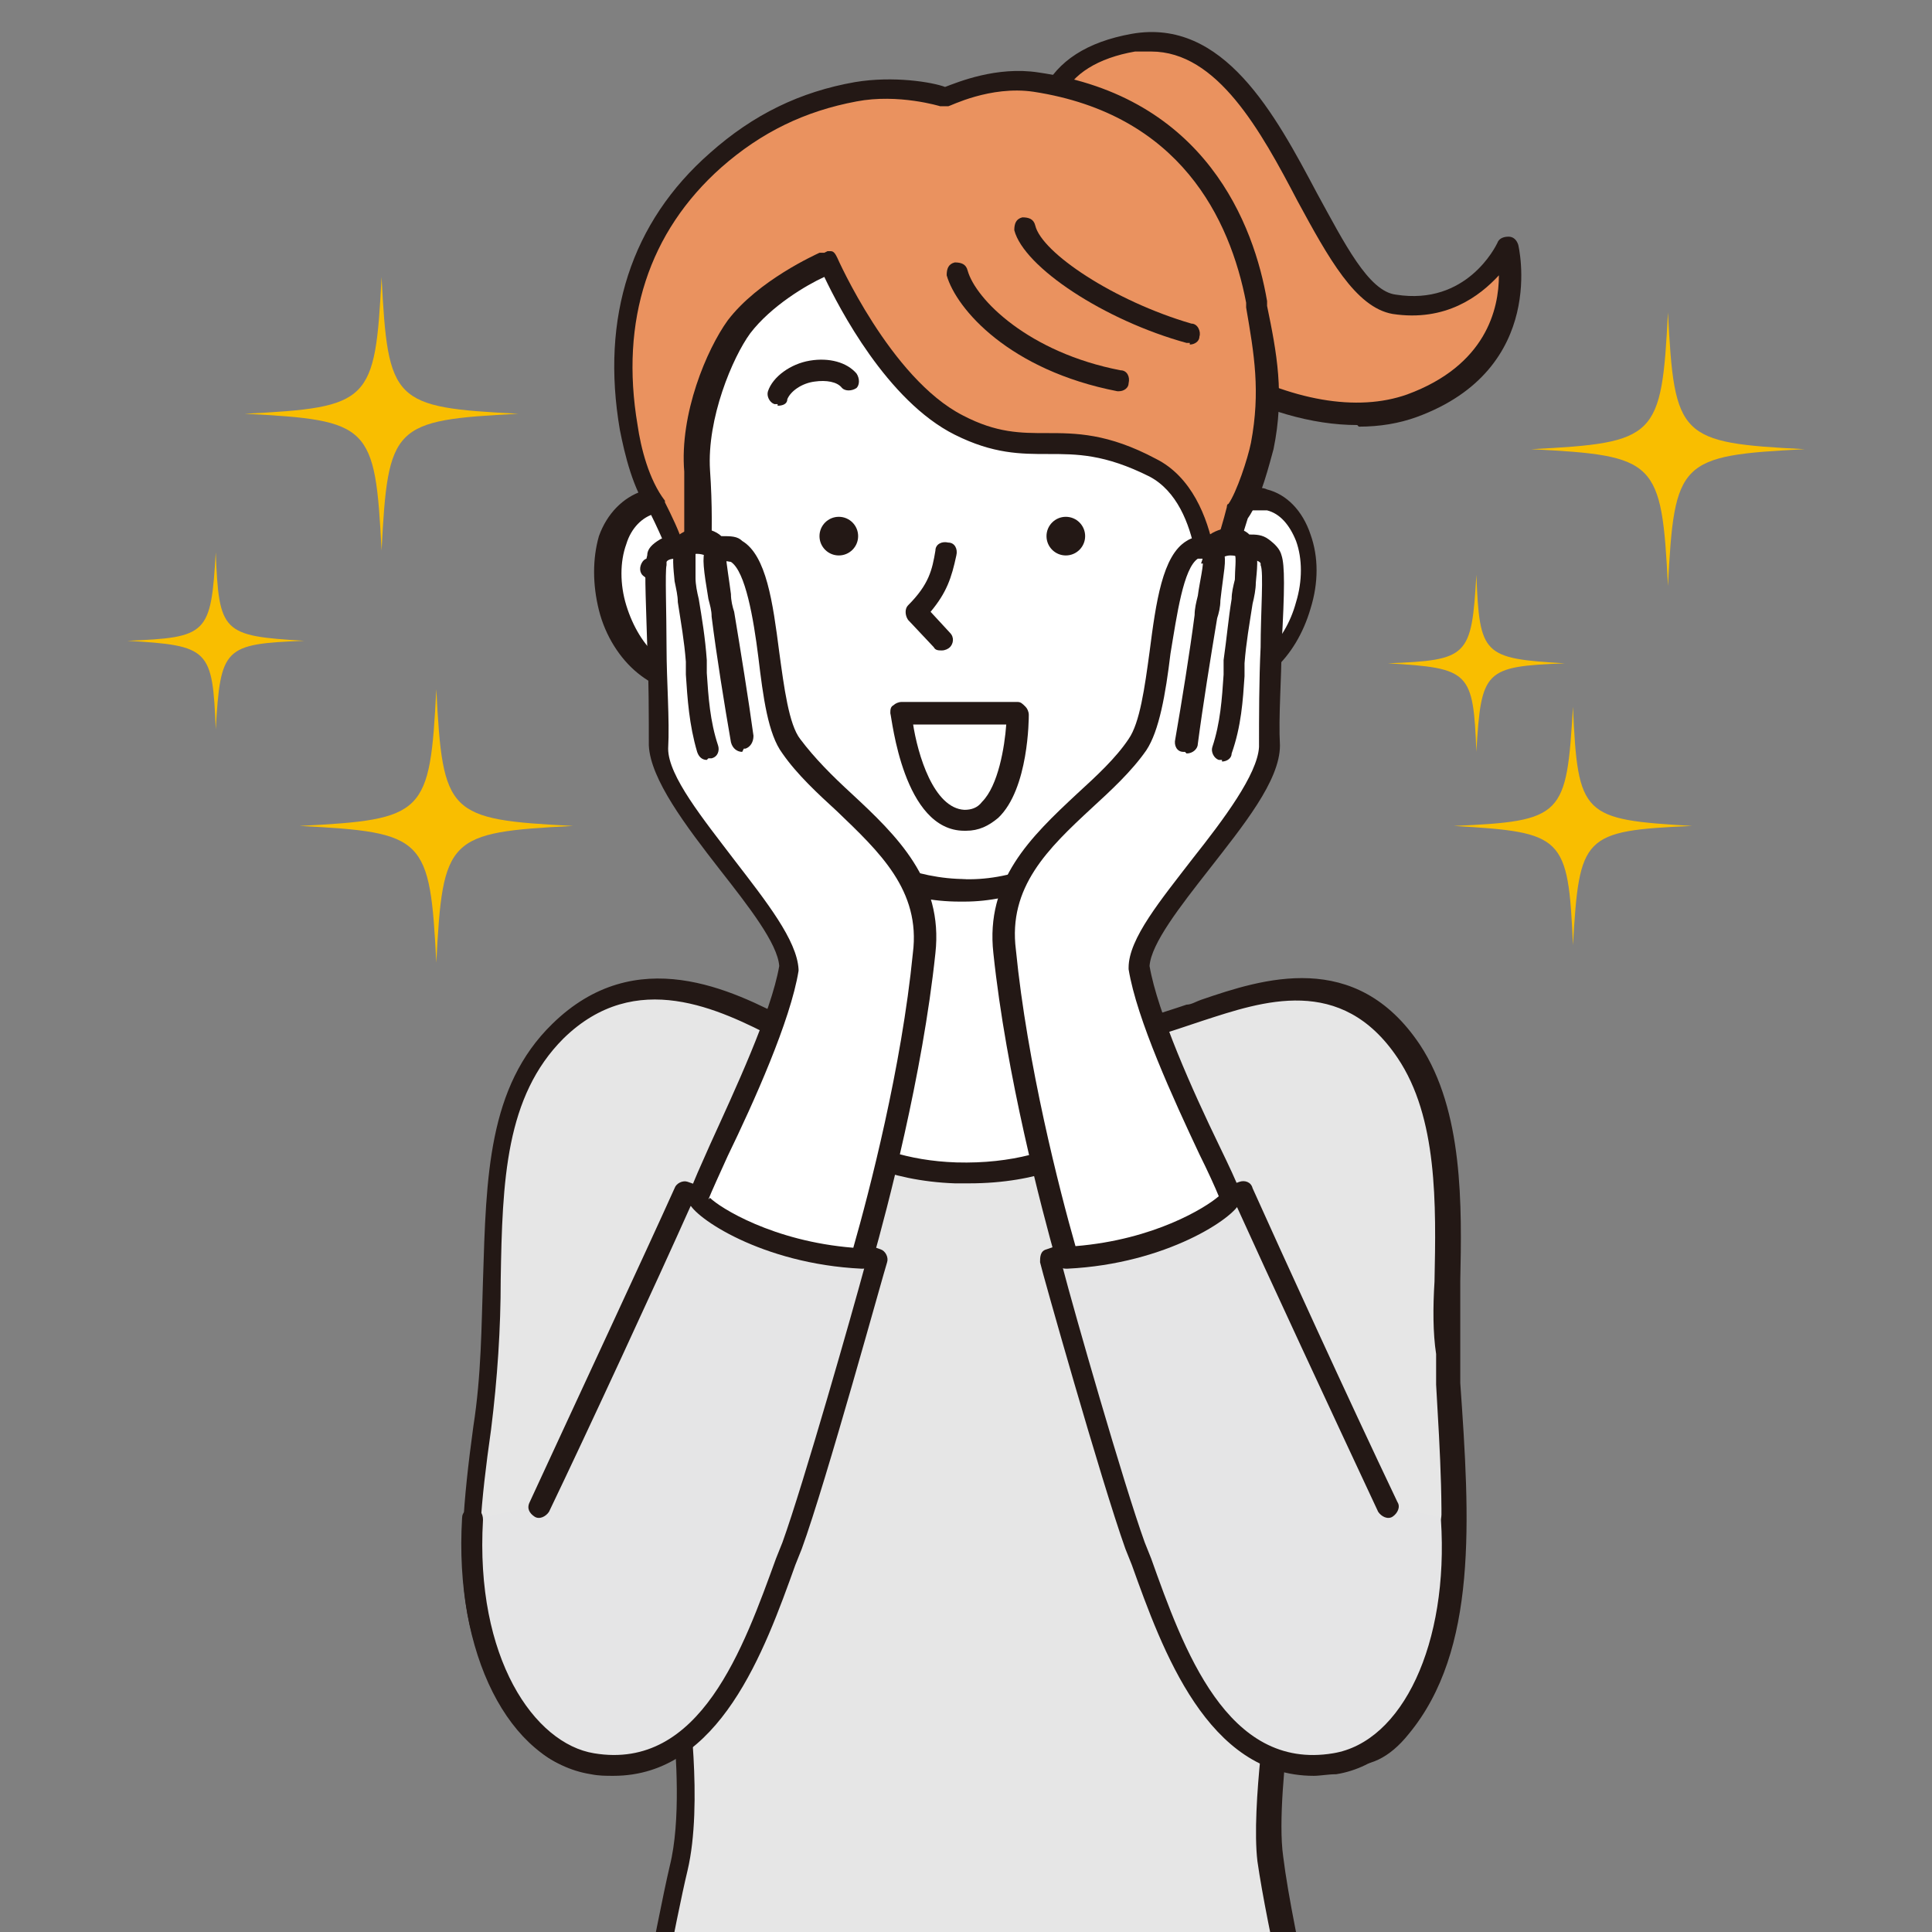 <?xml version="1.0" encoding="UTF-8"?>
<svg id="_レイヤー_1" data-name="レイヤー_1" xmlns="http://www.w3.org/2000/svg" version="1.1" xmlns:xlink="http://www.w3.org/1999/xlink" viewBox="0 0 120 120">
  <rect x="0" y="0" width="120" height="120" fill="#808080" stroke="none"/>
  <!-- Generator: Adobe Illustrator 29.7.1, SVG Export Plug-In . SVG Version: 2.1.1 Build 8)  -->
  <defs>
    <style>
      .st0 {
        fill: #e5e5e6;
      }

      .st1 {
        fill: #231815;
      }

      .st2 {
        fill: #fff;
      }

      .st3 {
        fill: none;
      }

      .st4 {
        clip-path: url(#clippath-1);
      }

      .st5 {
        fill: #ea925f;
      }

      .st6 {
        fill: #e6e6e6;
      }

      .st7 {
        fill: #f9be00;
      }
    </style>
    <clipPath id="clippath-1">
      <rect class="st3" x="21.3" width="81.3" height="120"/>
    </clipPath>
  </defs>
  <path class="st7" d="M32.2,25.7c-7.8.4-8.1.7-8.5,8.5-.4-7.8-.7-8.1-8.5-8.5,7.8-.4,8.1-.7,8.5-8.5.4,7.8.7,8.1,8.5,8.5Z"/>
  <path class="st7" d="M35.6,51.3c-7.8.4-8.1.7-8.5,8.5-.4-7.8-.7-8.1-8.5-8.5,7.8-.4,8.1-.7,8.5-8.5.4,7.8.7,8.1,8.5,8.5Z"/>
  <path class="st7" d="M112.1,27.9c-7.8.4-8.1.7-8.5,8.5-.4-7.8-.7-8.1-8.5-8.5,7.8-.4,8.1-.7,8.5-8.5.4,7.8.7,8.1,8.5,8.5Z"/>
  <path class="st7" d="M105.1,51.3c-6.8.3-7,.6-7.4,7.4-.3-6.8-.6-7-7.4-7.4,6.8-.3,7-.6,7.4-7.4.3,6.8.6,7,7.4,7.4Z"/>
  <path class="st7" d="M97.2,41.2c-5,.2-5.2.4-5.5,5.5-.2-5-.4-5.2-5.5-5.5,5-.2,5.2-.4,5.5-5.5.2,5,.4,5.2,5.5,5.5Z"/>
  <path class="st7" d="M18.9,39.8c-5,.2-5.2.4-5.5,5.5-.2-5-.4-5.2-5.5-5.5,5-.2,5.2-.4,5.5-5.5.2,5,.4,5.2,5.5,5.5Z"/>
  <g class="st4">
    <g>
      <g>
        <path class="st6" d="M59.4,66.4c3.6.2,9.8-1.9,14.3-3.3,3.7-1.2,9.7-3.8,13.7,2.2,3.5,5.3,2.1,13.6,2.4,18.8.6,9.4,1.4,17.9-3,23.2-4.2,5-7.2-2.5-7.2-2.5,0,0-1.2,7.2-.7,10.6.6,5,3.2,15.6,3.2,15.6h-42.8c0-.1,2.1-11.6,2.9-15,1-4.1,0-11,0-11,0,0-5.1,7.5-9.1,2.4-4.2-5.3-4.5-9.6-3.1-18.8,1.5-10.1-.8-19.2,4.8-24.6,5.7-5.6,12.3-.8,15.5.6,3.2,1.4,5.6,1.5,9.2,1.7Z"/>
        <path class="st1" d="M82.1,131.7h-42.8c-.2-.1-.4-.2-.5-.4-.1-.2-.2-.3-.1-.5,0-.1,2.1-11.5,2.9-14.9.7-2.8.4-6.9.2-9.2-1.1,1.3-3.1,3.1-5.3,3.2-1.4,0-2.7-.6-3.8-2-4.3-5.5-4.6-9.8-3.3-19.3.5-3.2.5-6.2.6-9.1.2-6.4.3-12,4.3-15.9,5.2-5.1,11.2-2.1,14.8-.2.6.3,1.1.5,1.5.7,3,1.3,5.2,1.4,8.5,1.6h.5c3.3.2,9.2-1.7,13.5-3.1l.6-.2c.3,0,.6-.2.9-.3,3.8-1.3,9.6-3.2,13.6,2.8,2.7,4.1,2.6,10,2.5,14.7,0,1.6,0,3.1,0,4.4v1.9c.6,8.5,1.1,16.6-3.2,21.8-1.2,1.5-2.5,2.1-3.9,1.9-1.5-.2-2.7-1.6-3.5-2.7-.3,2.4-.7,6.3-.4,8.4.6,4.9,3.2,15.4,3.2,15.5,0,.2,0,.4-.1.6-.1.2-.3.3-.5.3ZM40,130.3h41.2c-.6-2.5-2.5-10.5-3.1-14.7-.4-3.4.7-10.5.7-10.8,0-.3.3-.5.6-.6.3,0,.6.1.7.4.4,1,1.8,3.5,3.4,3.8.8.1,1.7-.4,2.7-1.5,4-4.8,3.5-12.3,3-20.9v-1.9c-.2-1.3-.2-2.9-.1-4.5.1-4.8.2-10.2-2.3-13.9-3.5-5.2-8.4-3.5-12.1-2.3-.3.1-.6.2-.9.3l-.6.2c-4.6,1.5-10.4,3.4-13.9,3.2h-.5c-3.3-.2-5.7-.3-9-1.8-.5-.2-1-.5-1.6-.8-3.5-1.8-8.7-4.4-13.2,0-3.6,3.6-3.8,8.8-3.9,15,0,3-.2,6.1-.6,9.3-1.3,9.1-1.1,13.2,3,18.3.8,1.1,1.7,1.5,2.7,1.5,2.7-.1,5.3-3.9,5.3-3.9.2-.2.4-.3.7-.3.3,0,.5.3.5.6,0,.3,1,7,0,11.2-.7,2.9-2.3,11.5-2.8,14.1Z"/>
      </g>
      <g>
        <path class="st2" d="M52.4,52.8s2.5,11.5-4.3,14.2c0,0,3.2,5.5,11.3,5.8,8.9.3,12-5.4,12-5.4,0,0-5.9-5-5.2-14.1l-13.8-.5Z"/>
        <path class="st1" d="M60,73.5c-.2,0-.5,0-.7,0-8.3-.3-11.7-5.9-11.8-6.1,0-.2-.1-.4,0-.5,0-.2.2-.3.4-.4,6.2-2.5,3.9-13.4,3.9-13.5,0-.2,0-.4.1-.6s.3-.3.5-.2l13.8.5c.2,0,.3,0,.5.2.1.1.2.3.2.5-.7,8.7,4.9,13.5,5,13.6.2.2.3.5.2.8-.1.2-3.3,5.7-11.9,5.7ZM49.1,67.3c1.1,1.4,4.2,4.7,10.3,4.9,7,.2,10.2-3.4,11.1-4.6-1.4-1.3-5.4-6-5-13.6l-12.3-.4c.4,2.7,1.3,10.9-4.1,13.8Z"/>
      </g>
      <g>
        <path class="st5" d="M65.9,12.4s-4.3-8.1,4.4-9.7c8.8-1.6,11.3,15.4,16.2,16.2,4.9.8,7-3.5,7-3.5,0,0,1.8,7.1-5.9,9.9-7.7,2.8-20.2-5.6-21.7-12.9Z"/>
        <path class="st1" d="M84.3,26.4c-2.8,0-5.9-.9-9-2.6-5.2-2.9-9.1-7.3-10-11.2-.3-.6-2-4.1-.5-7,.9-1.8,2.7-3,5.5-3.5,5.7-1,8.9,5,11.5,9.9,1.7,3.1,3.2,6.1,4.9,6.3,4.4.7,6.2-3,6.3-3.2.1-.3.4-.4.7-.4.3,0,.5.2.6.5,0,0,1.9,7.7-6.3,10.7-1.1.4-2.3.6-3.6.6ZM71.5,3.2c-.3,0-.7,0-1,0-2.3.4-3.9,1.4-4.5,2.8-1.2,2.5.5,5.9.6,5.9,0,0,0,.1,0,.2.8,3.6,4.5,7.8,9.3,10.4,4.3,2.4,8.4,3.1,11.5,2,4.9-1.8,5.7-5.3,5.7-7.4-1.2,1.3-3.3,2.9-6.6,2.4-2.3-.4-4-3.5-5.9-7-2.3-4.4-5-9.3-9.1-9.3Z"/>
      </g>
      <g>
        <path class="st2" d="M78.8,31.1c-.4,0-.7-.1-1.1,0-.3-12.6-8.1-22.8-18-22.8s-18,10.2-18.3,23c-.4,0-.8,0-1.2,0-2.1.6-3.2,3.5-2.3,6.5.8,3,3.2,5,5.4,4.4,0,0,.1,0,.2,0,3.2,7.8,9.8,13.2,16.3,13.2,6.4.3,12.9-5.3,16.1-13.3,2.1.6,4.5-1.4,5.3-4.4.8-3-.2-5.9-2.3-6.5Z"/>
        <path class="st1" d="M60.1,56c-.2,0-.3,0-.5,0h0c-6.6,0-13.2-5.2-16.6-13.1-1.1.2-2.3-.2-3.4-1.1-1.1-.9-2-2.3-2.4-3.9-.4-1.6-.4-3.2,0-4.6.5-1.4,1.5-2.4,2.7-2.8.2,0,.5-.1.7-.1.5-12.9,8.7-22.9,18.9-22.9s18.1,9.9,18.6,22.8c.2,0,.4,0,.6.1h0c1.2.3,2.2,1.3,2.7,2.8.5,1.4.5,3,0,4.6-.9,3.1-3.2,5.2-5.5,5-3.3,7.9-9.8,13.2-16,13.2ZM59.7,54.6c6,.3,12.4-5,15.5-12.9.1-.3.5-.5.8-.4,1.8.5,3.8-1.3,4.5-3.9.4-1.3.4-2.7,0-3.8-.4-1-1-1.7-1.8-1.9h0c-.3,0-.5,0-.8,0-.2,0-.4,0-.5-.2-.1-.1-.2-.3-.2-.5-.3-12.4-7.9-22.1-17.3-22.1s-17.4,10-17.6,22.3c0,.2,0,.4-.2.5-.1.1-.3.2-.5.2-.3,0-.6,0-.9,0-.8.2-1.5.9-1.8,1.9-.4,1.1-.4,2.5,0,3.8.4,1.3,1.1,2.5,2,3.2.8.7,1.7.9,2.6.7h.1c.3-.2.7,0,.8.3,3.1,7.6,9.4,12.8,15.6,12.8h0Z"/>
      </g>
      <g>
        <path class="st5" d="M51.4,16.2s3.3,7.7,8.1,10.1c4.7,2.4,6.5-.2,12,2.7,3.9,2,3.5,8.6,3.5,8.6,0,0,1.2-3.8,1.9-6,.7-.8,1.4-3.2,1.6-4.1.7-3.4.2-5.9-.4-8.9-.9-4.8-3.8-12.2-13.7-13.6-2.9-.4-5.7.9-5.7.9,0,0-2.7-.8-5.5-.3-3.5.6-6.3,2.1-8.7,4.3-4.8,4.3-6.5,10.1-5.4,16.6.2,1.4.7,3.5,1.8,5,.8,1.7,1.7,3.9,2.3,5.3,0,0,.5-3.3.2-7.6-.3-3.4,1.4-7.4,2.6-8.9,1.8-2.4,5.4-3.9,5.4-3.9Z"/>
        <path class="st1" d="M75.1,38.3s0,0-.1,0c-.3,0-.6-.4-.5-.7,0,0,.3-6.2-3.1-8-2.8-1.4-4.5-1.4-6.3-1.4-1.7,0-3.4,0-5.8-1.2-4.2-2.1-7.2-7.9-8.1-9.8-1.1.5-3.3,1.8-4.6,3.5-1.1,1.5-2.7,5.3-2.5,8.5.3,4.3-.1,7.6-.2,7.7,0,.3-.3.5-.6.6s-.6-.1-.7-.4l-.3-.8c-.5-1.3-1.2-3-1.9-4.4-1.1-1.5-1.6-3.7-1.9-5.2-1.2-7,.7-12.9,5.6-17.2,2.7-2.4,5.6-3.8,9-4.4,2.4-.4,4.8,0,5.6.3.8-.3,3.2-1.3,5.8-.9,10.4,1.5,13.4,9.5,14.2,14.2v.3c.6,2.9,1.1,5.5.4,8.9-.2.7-.8,3.2-1.6,4.3-.7,2.2-1.8,5.9-1.8,5.9,0,.3-.3.5-.6.5ZM51.4,15.6c0,0,.2,0,.2,0,.2,0,.3.2.4.4,0,0,3.3,7.5,7.8,9.8,2.1,1.1,3.6,1.1,5.2,1.1,1.8,0,3.8,0,6.8,1.6,2.2,1.1,3.2,3.6,3.6,5.7.3-.9.6-1.9.8-2.7,0,0,0-.2.1-.2.5-.7,1.2-2.8,1.4-3.8.6-3.2.2-5.5-.3-8.4v-.3c-1-5.2-4.1-11.7-13.2-13.1-2.7-.4-5.2.9-5.3.9-.2,0-.3,0-.5,0,0,0-2.6-.8-5.2-.3-3.2.6-5.9,1.9-8.4,4.1-4.5,4-6.3,9.5-5.2,16,.2,1.4.7,3.4,1.7,4.7,0,0,0,0,0,.1.4.8.9,1.8,1.2,2.8,0-1.3,0-2.9,0-4.7-.3-3.6,1.4-7.6,2.7-9.4,1.9-2.5,5.5-4.1,5.7-4.2,0,0,.2,0,.3,0Z"/>
      </g>
      <path class="st1" d="M69.5,24.3s0,0-.1,0c-6.7-1.3-10-5.1-10.6-7.2,0-.4.1-.7.5-.8.4,0,.7.1.8.5.5,1.8,3.8,5.1,9.5,6.2.4,0,.6.4.5.8,0,.3-.3.5-.6.5Z"/>
      <path class="st1" d="M73.9,21.3c0,0-.1,0-.2,0-5.1-1.4-10.1-4.7-10.7-7,0-.4.1-.7.5-.8.4,0,.7.1.8.5.4,1.7,4.9,4.7,9.7,6.1.4,0,.6.5.5.8,0,.3-.3.5-.6.5Z"/>
      <g>
        <path class="st2" d="M58.7,34.4c-.3,1.3-.6,2.3-1.9,3.7l1.6,1.7"/>
        <path class="st1" d="M58.5,40.4c-.2,0-.4,0-.5-.2l-1.6-1.7c-.2-.3-.2-.7,0-.9,1.3-1.3,1.5-2.2,1.7-3.4,0-.4.4-.6.8-.5.4,0,.6.4.5.8-.3,1.4-.6,2.3-1.6,3.5l1.2,1.3c.3.3.2.7,0,.9-.1.1-.3.2-.5.2Z"/>
      </g>
      <g>
        <path class="st2" d="M56,44.3h7.2c0,0,0,6.7-3.3,6.7-3.2,0-3.9-6.7-3.9-6.7Z"/>
        <path class="st1" d="M59.9,51.6s0,0,0,0c-3.8,0-4.5-7-4.6-7.3,0-.2,0-.4.2-.5.1-.1.3-.2.5-.2h7.2c.2,0,.3.1.5.3.1.1.2.3.2.5,0,.2,0,4.6-1.9,6.4-.6.5-1.2.8-2,.8ZM56.7,44.9c.3,2,1.3,5.3,3.2,5.4.4,0,.8-.1,1.1-.5,1-1,1.4-3.4,1.5-4.8h-5.8Z"/>
      </g>
      <circle class="st1" cx="52.1" cy="33.3" r="1.2"/>
      <circle class="st1" cx="66.2" cy="33.3" r="1.2"/>
      <g>
        <path class="st7" d="M42.1,37.4s-.7-1.4-1.6-2.1"/>
        <path class="st1" d="M42.1,38.1c-.2,0-.5-.1-.6-.4,0,0-.7-1.3-1.5-1.9-.3-.2-.3-.6-.1-.9.2-.3.6-.3.9-.1,1,.8,1.8,2.3,1.8,2.4.2.3,0,.7-.3.9,0,0-.2,0-.3,0Z"/>
      </g>
      <g>
        <path class="st0" d="M86.2,93.5c-2.8-5.9-7.1-15.3-9-19.5l-12,4.2s3.8,13.6,5.3,17.8c2,5.6,4.9,14.8,12.4,13.6,4.4-.7,7.8-6.7,7.3-15.2"/>
        <path class="st1" d="M81.6,110.3c-6.6,0-9.4-7.8-11.3-13.1l-.4-1c-1.5-4.2-5.2-17.3-5.3-17.8,0-.3,0-.7.4-.8l12-4.2c.3-.1.7,0,.8.4,1.8,4,5.9,13,9,19.5.2.3,0,.7-.3.9-.3.2-.7,0-.9-.3-2.9-6.2-6.9-14.8-8.8-19l-10.8,3.8c.7,2.7,3.8,13.5,5.1,17.1l.4,1c2,5.6,4.7,13.2,11.3,12.1,4.3-.7,7.2-6.8,6.7-14.5,0-.4.3-.7.6-.7.4,0,.7.3.7.6.5,8.5-2.8,15.1-7.8,15.9-.5,0-1,.1-1.4.1Z"/>
      </g>
      <g>
        <g>
          <path class="st2" d="M62.4,59.2c-.7-6.1,5.4-8.8,8.3-12.9,1.9-2.8,1-13.4,4.6-12.2.3-.6,1.7-.9,2.2-.1.6-.3,1.5.2,1.5.7.4.9-.2,7.6-.1,11.7-.1,3.7-7.9,10.5-8.1,13.7.7,4.6,5.8,13.9,5.6,14.4-.2.5-3.8,3.3-10.1,3.7-1.5-5.3-3.2-12.7-3.8-19Z"/>
          <path class="st1" d="M66.2,78.8c-.3,0-.6-.2-.6-.5-.9-3.2-3.1-11.5-3.9-19.1-.5-4.5,2.3-7.2,5.2-9.9,1.2-1.1,2.4-2.2,3.2-3.4.7-1,1-3.2,1.3-5.4.4-3.1.8-6,2.3-6.9.3-.2.7-.3,1.3-.3.4-.3.9-.5,1.4-.5.5,0,.9.1,1.2.4.4,0,.8,0,1.2.3.4.3.7.6.8,1,.2.6.2,2.1,0,5.6,0,2.1-.2,4.4-.1,6.2,0,2.2-2.3,5-4.4,7.7-1.8,2.3-3.6,4.6-3.7,6,.5,2.9,2.7,7.8,4.3,11.1,1.4,2.9,1.5,3.2,1.3,3.6-.3.9-4.5,3.8-10.7,4.1,0,0,0,0,0,0ZM74.7,34.7c-.1,0-.2,0-.3,0-.9.6-1.3,3.5-1.7,5.9-.3,2.5-.7,4.8-1.5,6-.9,1.3-2.2,2.5-3.4,3.6-2.7,2.5-5.2,4.9-4.7,8.8h0c.7,7.1,2.7,14.9,3.7,18.4,4.9-.4,8.1-2.4,8.9-3.1-.2-.5-.7-1.6-1.2-2.6-1.6-3.4-3.9-8.4-4.4-11.5,0,0,0,0,0-.1,0-1.8,2-4.2,4-6.8,1.9-2.4,4-5.2,4.1-6.9,0-1.8,0-4.2.1-6.2,0-2.1.2-4.7,0-5.1,0,0,0,0,0-.1,0-.1-.4-.3-.6-.2-.3.2-.7,0-.9-.2,0-.1-.3-.1-.4-.1-.3,0-.6.2-.7.2-.2.3-.5.4-.8.3-.1,0-.2,0-.3,0ZM78.2,34.7s0,0,0,0c0,0,0,0,0,0Z"/>
        </g>
        <path class="st1" d="M73.6,46.7s0,0-.1,0c-.4,0-.6-.4-.5-.8.4-2.3.9-5.4,1.2-7.7,0-.4.1-.8.2-1.2.1-.8.4-2,.3-2.3-.1-.3,0-.7.4-.8.3-.1.7,0,.9.4.2.5,0,1.2-.2,3,0,.4-.1.8-.2,1.1-.4,2.4-.9,5.5-1.2,7.8,0,.3-.3.6-.7.6Z"/>
        <path class="st1" d="M75.9,47.2c0,0-.1,0-.2,0-.3-.1-.5-.5-.4-.8.5-1.5.6-3,.7-4.5v-.9c.2-1.4.3-2.6.5-3.8,0-.4.1-.8.2-1.2,0-.6.1-1.3,0-1.6,0-.4.1-.7.5-.8.4,0,.7.1.8.5.2.7,0,1.9,0,2.1,0,.4-.1.9-.2,1.3-.2,1.3-.4,2.4-.5,3.7v.8c-.1,1.5-.2,3.1-.8,4.8,0,.3-.3.5-.6.5Z"/>
      </g>
      <g>
        <path class="st0" d="M33.5,93.5c2.8-5.9,7.1-15.3,9-19.5l12,4.2s-3.8,13.6-5.3,17.8c-2,5.6-4.9,14.8-12.4,13.6-4.4-.7-7.9-6.7-7.5-15.2"/>
        <path class="st1" d="M38.1,110.3c-.5,0-.9,0-1.4-.1-5.1-.8-8.5-7.5-8-15.9,0-.4.3-.6.7-.6.4,0,.6.3.6.7-.5,8.6,3.2,13.9,6.9,14.5,6.6,1.1,9.3-6.6,11.3-12.1l.4-1c1.3-3.6,4.4-14.5,5.1-17.1l-10.8-3.8c-2.1,4.7-6.4,14-8.8,19-.2.3-.6.5-.9.3-.3-.2-.5-.5-.3-.9,3-6.5,7.2-15.5,9-19.5.1-.3.5-.5.8-.4l12,4.2c.3.1.5.5.4.8-.2.6-3.8,13.7-5.3,17.8l-.4,1c-1.9,5.3-4.7,13.1-11.3,13.1Z"/>
      </g>
      <g>
        <g>
          <path class="st2" d="M57.4,59.2c.7-6.1-5.4-8.8-8.3-12.9-1.9-2.8-1-13.4-4.6-12.2-.3-.6-1.7-.9-2.2-.1-.6-.3-1.5.2-1.5.7-.4.9.2,7.6.1,11.7.1,3.7,7.9,10.5,8.1,13.7-.7,4.6-5.8,13.9-5.6,14.4.2.5,3.8,3.3,10.1,3.7,1.5-5.3,3.2-12.7,3.8-19Z"/>
          <path class="st1" d="M53.5,78.8s0,0,0,0c-6.2-.3-10.4-3.2-10.7-4.1-.1-.4,0-.7,1.3-3.6,1.5-3.3,3.8-8.2,4.3-11.1-.1-1.4-1.9-3.7-3.7-6-2.1-2.7-4.3-5.6-4.4-7.7,0-1.8,0-4.2-.1-6.2-.1-3.5-.2-4.9,0-5.6,0-.4.3-.7.8-1,.4-.2.8-.3,1.2-.3.3-.2.7-.4,1.2-.4.5,0,1.1.2,1.4.5.6,0,1,0,1.3.3,1.5.9,1.9,3.8,2.3,6.9.3,2.2.6,4.5,1.3,5.4.9,1.2,2,2.3,3.2,3.4,2.8,2.6,5.7,5.4,5.2,9.9-.8,7.6-3,15.9-3.9,19.1,0,.3-.3.5-.6.5ZM44.1,74.4c.6.6,3.9,2.7,8.9,3.1,1-3.5,3-11.2,3.7-18.3h0c.5-3.9-2.1-6.3-4.7-8.8-1.2-1.1-2.5-2.3-3.4-3.6-.9-1.2-1.2-3.5-1.5-6-.3-2.4-.8-5.3-1.7-5.9-.1,0-.3-.1-.6,0-.3.1-.6,0-.8-.3,0,0-.3-.2-.7-.2,0,0-.3,0-.4.1-.2.3-.6.4-.9.2-.1,0-.5,0-.6.2,0,0,0,.1,0,.2-.1.4,0,3,0,5.1,0,2.1.2,4.5.1,6.3,0,1.7,2.2,4.4,4.1,6.9,2,2.6,3.9,5,4,6.8,0,0,0,0,0,.1-.5,3.1-2.8,8.2-4.4,11.5-.5,1.1-1,2.2-1.2,2.7ZM41.5,34.7h0s0,0,0,0Z"/>
        </g>
        <path class="st1" d="M46.1,46.7c-.3,0-.6-.2-.7-.6-.4-2.3-.9-5.4-1.2-7.8,0-.4-.1-.7-.2-1.1-.3-1.8-.4-2.6-.2-3,.1-.3.5-.5.9-.4.3.1.5.5.4.8,0,.3.2,1.5.3,2.3,0,.4.1.8.2,1.1.4,2.4.9,5.5,1.2,7.7,0,.4-.2.7-.5.8,0,0,0,0-.1,0Z"/>
        <path class="st1" d="M43.9,47.2c-.3,0-.5-.2-.6-.5-.5-1.7-.6-3.3-.7-4.8v-.8c-.1-1.3-.3-2.4-.5-3.7,0-.4-.1-.8-.2-1.3,0-.2-.2-1.4,0-2.1,0-.4.4-.6.8-.5.4,0,.6.4.5.8,0,.3,0,1,0,1.6,0,.4.1.9.2,1.3.2,1.2.4,2.4.5,3.8v.8c.1,1.5.2,3,.7,4.5.1.3,0,.7-.4.8,0,0-.1,0-.2,0Z"/>
      </g>
    </g>
  </g>
  <path class="st1" d="M48.3,25.1c0,0-.1,0-.2,0-.3-.1-.5-.5-.4-.8.3-.9,1.4-1.7,2.6-1.9,1.2-.2,2.3.1,2.9.8.2.3.2.7,0,.9-.3.2-.7.2-.9,0-.3-.4-1-.5-1.7-.4-.8.1-1.5.6-1.7,1.1,0,.3-.3.4-.6.4Z"/>
</svg>